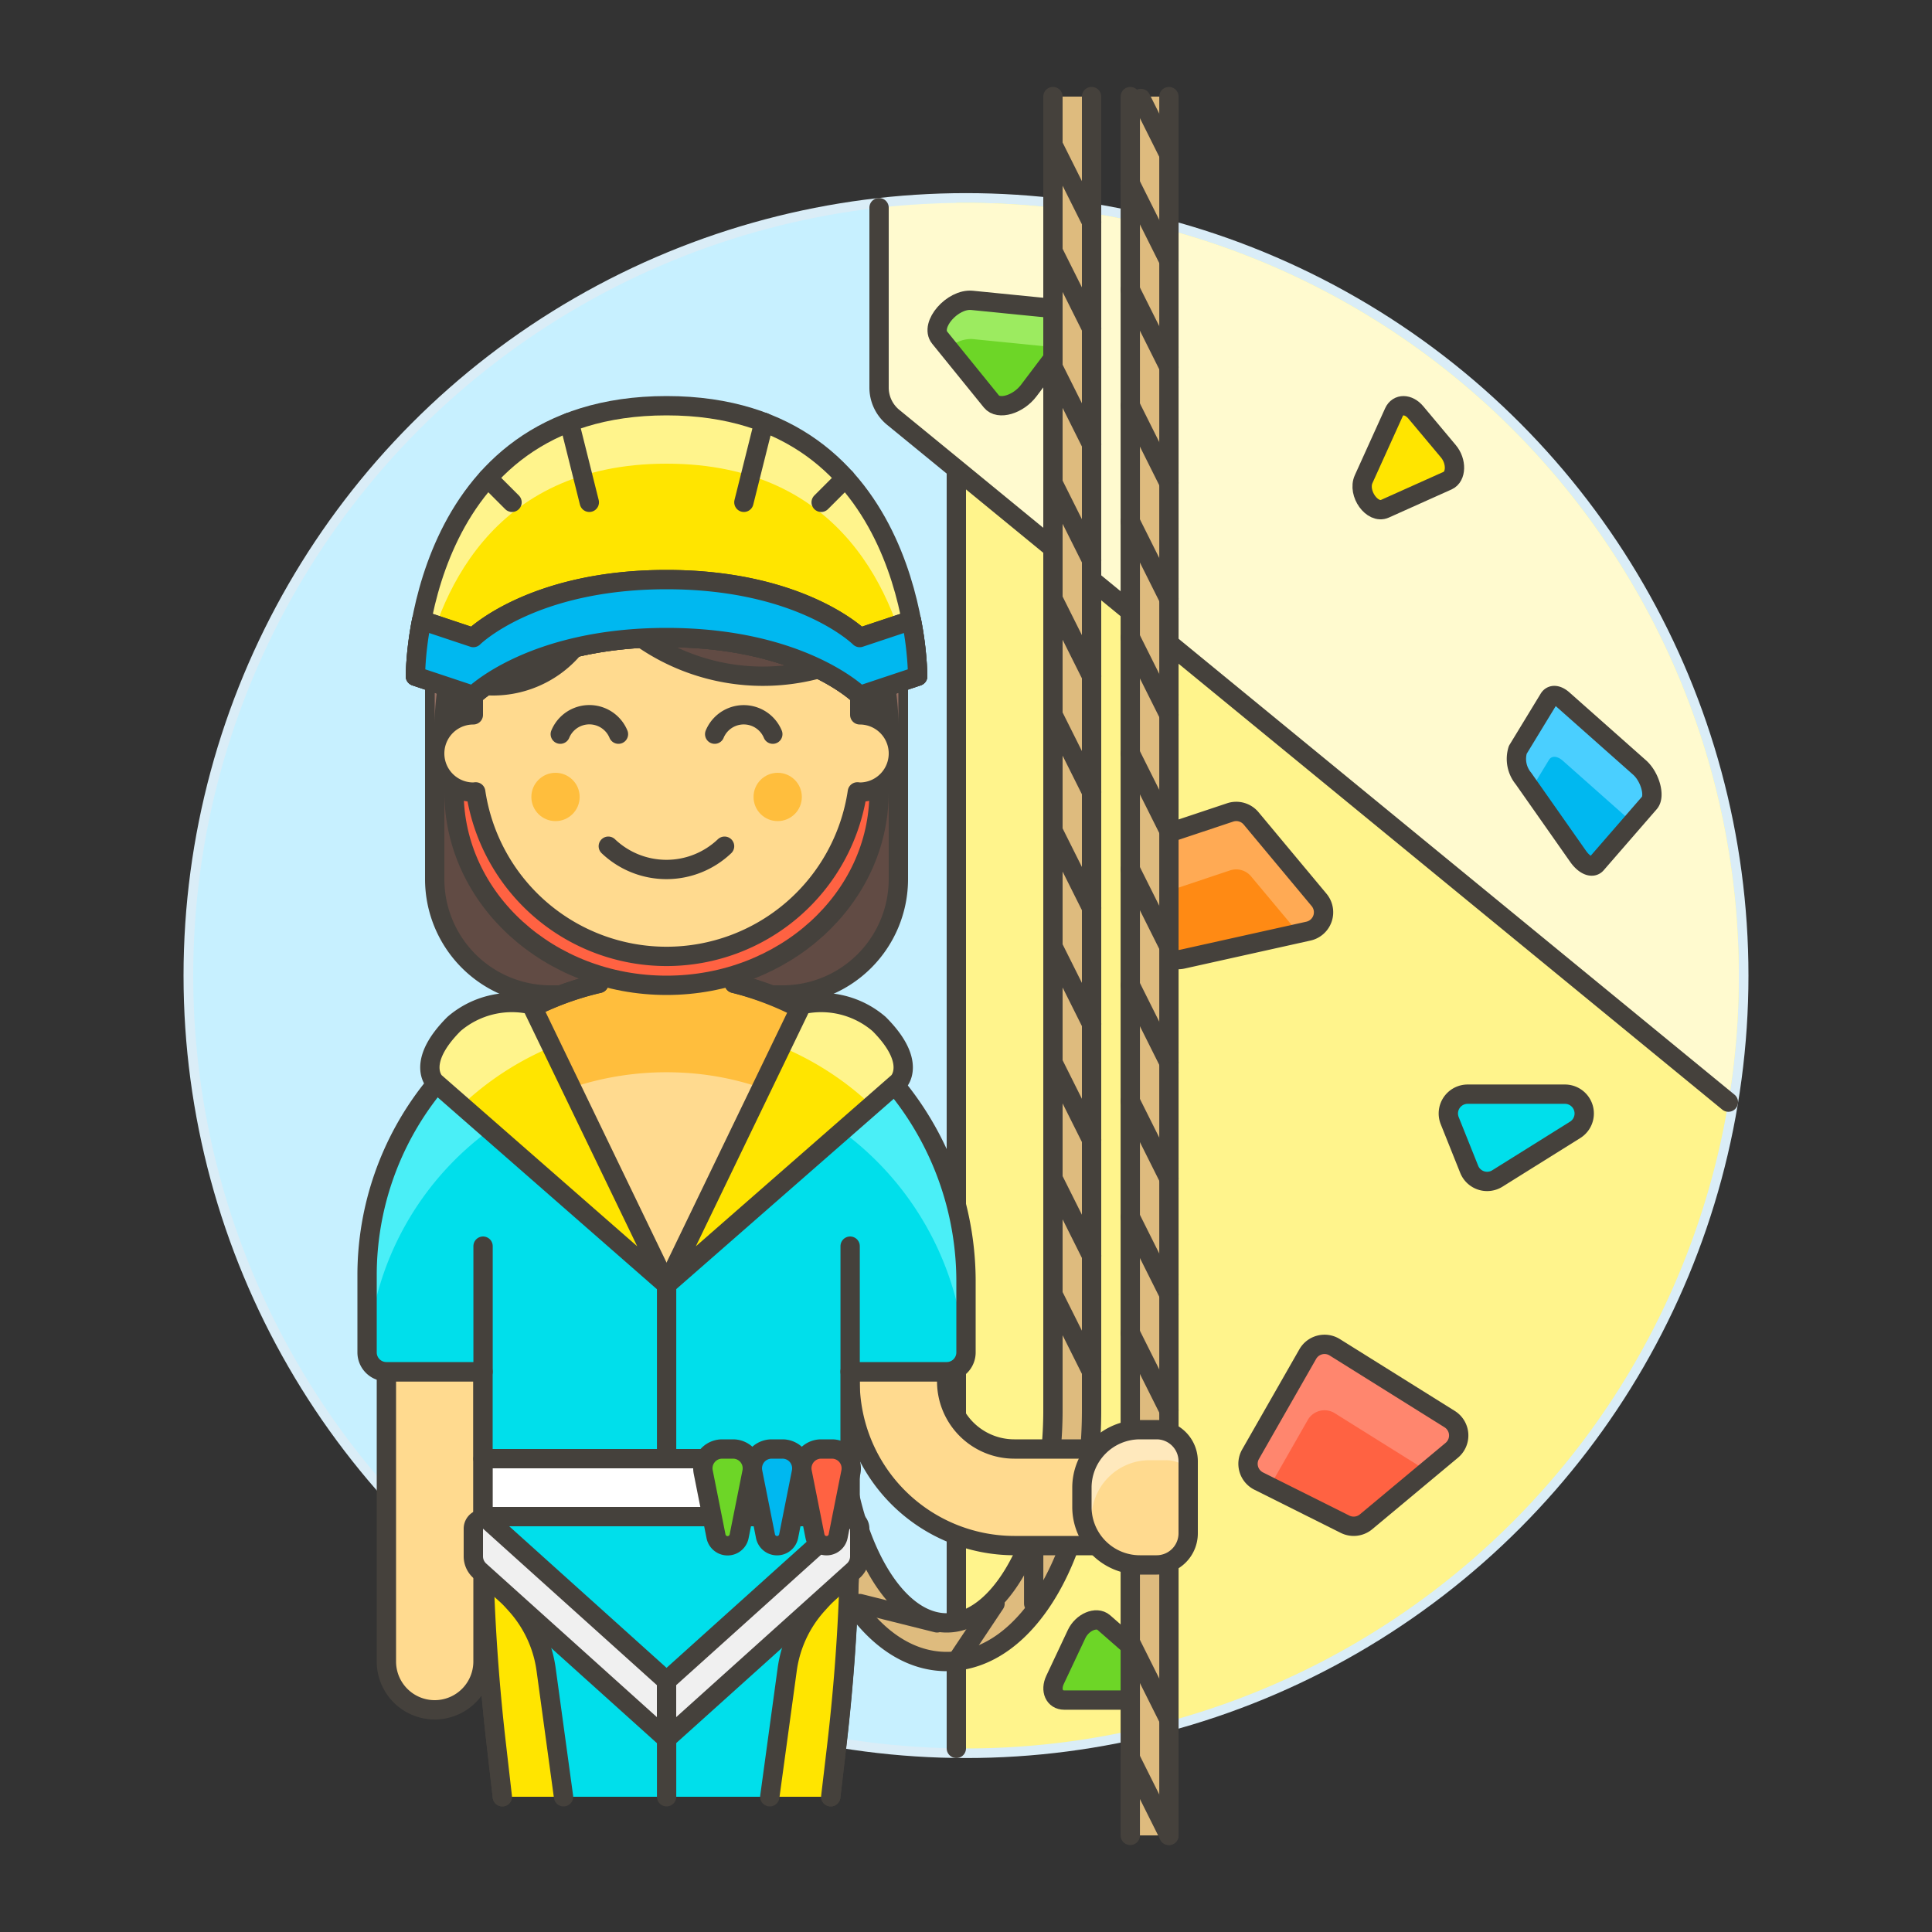 <svg xmlns="http://www.w3.org/2000/svg" viewBox="0 0 100 100"><rect x="0" y="0" width="100" height="100" fill="#333333" stroke="none"/><g class="nc-icon-wrapper"><defs/><circle class="a" cx="50" cy="50.496" r="40" fill="#e8f4fa" stroke="#daedf7" stroke-miterlimit="10"/><circle class="b" cx="50" cy="50.496" r="40" style="" fill="#c7f0ff"/><path class="c" d="M90 50.5a39.3 39.3 0 0 1-.54 6.55A40 40 0 0 1 50 90.5h-.5v-80h.5a40 40 0 0 1 40 40z" style="" fill="#fff48c"/><path class="d" d="M67.688 70.09l-2.959 5.179a1 1 0 0 0 .421 1.391l4.469 2.234a1 1 0 0 0 1.088-.126l4.436-3.7a1 1 0 0 0-.11-1.616l-5.947-3.717a1 1 0 0 0-1.398.355z" style="" fill="#ff6242"/><path class="e" d="M65.15 76.66l.571.285 1.967-3.445a1 1 0 0 1 1.4-.352l4.777 2.986 1.28-1.067a1 1 0 0 0-.11-1.616l-5.947-3.717a1 1 0 0 0-1.4.352l-2.959 5.179a1 1 0 0 0 .421 1.395z" style="" fill="#ff866e"/><path class="f" d="M67.688 70.09l-2.959 5.179a1 1 0 0 0 .421 1.391l4.469 2.234a1 1 0 0 0 1.088-.126l4.436-3.7a1 1 0 0 0-.11-1.616l-5.947-3.717a1 1 0 0 0-1.398.355z" fill="none" stroke="#45413c" stroke-linecap="round" stroke-linejoin="round"/><path class="g" d="M75.037 58.005l1.008 2.518A1 1 0 0 0 77.5 61l4.029-2.518A1 1 0 0 0 81 56.634h-5.034a1 1 0 0 0-.929 1.371z" stroke="#45413c" stroke-linecap="round" stroke-linejoin="round" fill="#00dfeb"/><path class="h" d="M55.725 84.579l-1.116 2.37c-.256.545-.03 1.046.472 1.046h3.829c.81 0 1.473-1.167.932-1.64l-2.713-2.375c-.382-.328-1.113-.019-1.404.599z" stroke="#45413c" stroke-linecap="round" stroke-linejoin="round" fill="#6dd627"/><path class="i" d="M63.673 42.051l-4.4 1.468a1 1 0 0 0-.632 1.265l1.4 4.2a1 1 0 0 0 1.165.66l6.518-1.449a1 1 0 0 0 .551-1.616l-3.517-4.219a1 1 0 0 0-1.085-.309z" style="" fill="#ff8a14"/><path class="j" d="M59.224 46.545c.017-.006.028-.02.045-.025l4.4-1.469a1 1 0 0 1 1.085.309l2.457 2.94.508-.113a1 1 0 0 0 .551-1.616l-3.512-4.211a1 1 0 0 0-1.085-.309l-4.4 1.469a1 1 0 0 0-.632 1.264z" style="" fill="#ffaa54"/><path class="f" d="M63.673 42.051l-4.4 1.468a1 1 0 0 0-.632 1.265l1.4 4.2a1 1 0 0 0 1.165.66l6.518-1.449a1 1 0 0 0 .551-1.616l-3.517-4.219a1 1 0 0 0-1.085-.309z" fill="none" stroke="#45413c" stroke-linecap="round" stroke-linejoin="round"/><path class="f" d="M49.5 90.496v-66.25" fill="none" stroke="#45413c" stroke-linecap="round" stroke-linejoin="round"/><path class="k" d="M90 50.5a39.3 39.3 0 0 1-.54 6.55L49.5 24.276 46.23 21.6a1.994 1.994 0 0 1-.73-1.54v-9.31c1.31-.15 2.65-.23 4-.25h.5a40 40 0 0 1 40 40z" style="" fill="#fffacf"/><path class="f" d="M89.46 57.046L49.5 24.276 46.23 21.6a1.994 1.994 0 0 1-.73-1.54v-9.31" fill="none" stroke="#45413c" stroke-linecap="round" stroke-linejoin="round"/><path class="l" d="M74.966 23.356l-1.68-2.006c-.386-.461-.93-.467-1.136-.013L70.582 24.8c-.332.733.45 1.824 1.1 1.533l3.249-1.457c.454-.205.474-.997.035-1.52z" stroke="#45413c" stroke-linecap="round" stroke-linejoin="round" fill="#ffe500"/><path class="m" d="M53.253 20.21l2.13-2.82c.489-.648.36-1.3-.27-1.364l-4.8-.479c-1.016-.1-2.208 1.274-1.674 1.932l2.674 3.3c.371.462 1.387.166 1.94-.569z" style="" fill="#6dd627"/><path class="n" d="M49.089 18.039a1.671 1.671 0 0 1 1.22-.492l4.608.459.466-.616c.489-.648.36-1.3-.27-1.364l-4.8-.479c-1.016-.1-2.208 1.274-1.674 1.932z" style="" fill="#9ceb60"/><path class="f" d="M53.253 20.21l2.13-2.82c.489-.648.36-1.3-.27-1.364l-4.8-.479c-1.016-.1-2.208 1.274-1.674 1.932l2.674 3.3c.371.462 1.387.166 1.94-.569z" fill="none" stroke="#45413c" stroke-linecap="round" stroke-linejoin="round"/><path class="o" d="M80.172 36.164l-1.612 2.648a1.59 1.59 0 0 0 .292 1.481l2.829 4.03c.328.467.737.637.948.394l2.746-3.162c.308-.354.03-1.348-.51-1.828L80.9 36.212c-.3-.264-.585-.283-.728-.048z" style="" fill="#00b8f0"/><path class="p" d="M79.247 40.855l.925-1.519c.143-.234.432-.215.73.048l3.591 3.186.882-1.015c.308-.354.03-1.348-.51-1.828L80.9 36.212c-.3-.264-.587-.283-.73-.048l-1.61 2.648a1.59 1.59 0 0 0 .292 1.481z" style="" fill="#4acfff"/><path class="f" d="M80.172 36.164l-1.612 2.648a1.59 1.59 0 0 0 .292 1.481l2.829 4.03c.328.467.737.637.948.394l2.746-3.162c.308-.354.03-1.348-.51-1.828L80.9 36.212c-.3-.264-.585-.283-.728-.048z" fill="none" stroke="#45413c" stroke-linecap="round" stroke-linejoin="round"/><path class="q" d="M56.5 5v68c0 7.29-3.294 13-7.5 13s-7.5-5.71-7.5-13a1 1 0 0 1 2 0c0 5.963 2.519 11 5.5 11s5.5-5.037 5.5-11V5" style="" fill="#debb7e"/><path class="q" d="M60.503 5v90h-2V5" style="" fill="#debb7e"/><path class="f" d="M58.503 15l2 4" fill="none" stroke="#45413c" stroke-linecap="round" stroke-linejoin="round"/><path class="f" d="M58.503 21l2 4" fill="none" stroke="#45413c" stroke-linecap="round" stroke-linejoin="round"/><path class="f" d="M58.503 27l2 4" fill="none" stroke="#45413c" stroke-linecap="round" stroke-linejoin="round"/><path class="f" d="M58.503 33l2 4" fill="none" stroke="#45413c" stroke-linecap="round" stroke-linejoin="round"/><path class="f" d="M58.503 39l2 4" fill="none" stroke="#45413c" stroke-linecap="round" stroke-linejoin="round"/><path class="f" d="M58.503 45l2 4" fill="none" stroke="#45413c" stroke-linecap="round" stroke-linejoin="round"/><path class="f" d="M58.503 51l2 4" fill="none" stroke="#45413c" stroke-linecap="round" stroke-linejoin="round"/><path class="f" d="M58.503 57l2 4" fill="none" stroke="#45413c" stroke-linecap="round" stroke-linejoin="round"/><path class="f" d="M58.503 63l2 4" fill="none" stroke="#45413c" stroke-linecap="round" stroke-linejoin="round"/><path class="f" d="M58.503 85l2 4" fill="none" stroke="#45413c" stroke-linecap="round" stroke-linejoin="round"/><path class="f" d="M58.503 91l2 4" fill="none" stroke="#45413c" stroke-linecap="round" stroke-linejoin="round"/><path class="f" d="M58.503 69l2 4" fill="none" stroke="#45413c" stroke-linecap="round" stroke-linejoin="round"/><path class="f" d="M58.503 95V5" fill="none" stroke="#45413c" stroke-linecap="round" stroke-linejoin="round"/><path class="f" d="M60.503 5v90" fill="none" stroke="#45413c" stroke-linecap="round" stroke-linejoin="round"/><path class="f" d="M54.503 13l2 4" fill="none" stroke="#45413c" stroke-linecap="round" stroke-linejoin="round"/><path class="f" d="M58.503 9.5l2 4" fill="none" stroke="#45413c" stroke-linecap="round" stroke-linejoin="round"/><path class="f" d="M54.503 7.5l2 4" fill="none" stroke="#45413c" stroke-linecap="round" stroke-linejoin="round"/><path class="f" d="M59.052 5.097L60.503 8" fill="none" stroke="#45413c" stroke-linecap="round" stroke-linejoin="round"/><path class="f" d="M54.503 19l2 4" fill="none" stroke="#45413c" stroke-linecap="round" stroke-linejoin="round"/><path class="f" d="M54.503 25l2 4" fill="none" stroke="#45413c" stroke-linecap="round" stroke-linejoin="round"/><path class="f" d="M54.503 31l2 4" fill="none" stroke="#45413c" stroke-linecap="round" stroke-linejoin="round"/><path class="f" d="M54.503 37l2 4" fill="none" stroke="#45413c" stroke-linecap="round" stroke-linejoin="round"/><path class="f" d="M54.503 43l2 4" fill="none" stroke="#45413c" stroke-linecap="round" stroke-linejoin="round"/><path class="f" d="M54.503 49l2 4" fill="none" stroke="#45413c" stroke-linecap="round" stroke-linejoin="round"/><path class="f" d="M54.503 55l2 4" fill="none" stroke="#45413c" stroke-linecap="round" stroke-linejoin="round"/><path class="f" d="M54.503 61l2 4" fill="none" stroke="#45413c" stroke-linecap="round" stroke-linejoin="round"/><path class="f" d="M54.503 67l2 4" fill="none" stroke="#45413c" stroke-linecap="round" stroke-linejoin="round"/><path class="f" d="M53.503 80v3" fill="none" stroke="#45413c" stroke-linecap="round" stroke-linejoin="round"/><path class="f" d="M51.503 83l-2 3" fill="none" stroke="#45413c" stroke-linecap="round" stroke-linejoin="round"/><path class="f" d="M48.503 84l-4-1" fill="none" stroke="#45413c" stroke-linecap="round" stroke-linejoin="round"/><path class="f" d="M56.5 5v68c0 7.29-3.294 13-7.5 13s-7.5-5.71-7.5-13a1 1 0 0 1 2 0c0 5.963 2.519 11 5.5 11s5.5-5.037 5.5-11V5" fill="none" stroke="#45413c" stroke-linecap="round" stroke-linejoin="round"/><g><path class="r" d="M34.5 21.5a12 12 0 0 0-12 12v12a6 6 0 0 0 6 6h12a6 6 0 0 0 6-6v-12a12 12 0 0 0-12-12z" style="" fill="#614b44"/><path class="f" d="M34.5 21.5a12 12 0 0 0-12 12v12a6 6 0 0 0 6 6h12a6 6 0 0 0 6-6v-12a12 12 0 0 0-12-12z" fill="none" stroke="#45413c" stroke-linecap="round" stroke-linejoin="round"/></g><g><path class="s" d="M20 71v15a2.5 2.5 0 0 0 5 0V71z" stroke="#45413c" stroke-linecap="round" stroke-linejoin="round" fill="#ffda8f"/><path class="g" d="M43 93l.3-2.62A101.883 101.883 0 0 0 44 78.5H25v-.08a103.241 103.241 0 0 0 .7 11.96L26 93" stroke="#45413c" stroke-linecap="round" stroke-linejoin="round" fill="#00dfeb"/><path class="l" d="M39.844 93l.9-6.58a6.3 6.3 0 0 1 1.556-3.36l1.668-1.842c-.081 3.066-.3 6.093-.659 9.162L43 93" stroke="#45413c" stroke-linecap="round" stroke-linejoin="round" fill="#ffe500"/><path class="l" d="M26 93l-.3-2.62q-.531-4.567-.656-9.162l1.666 1.842a6.3 6.3 0 0 1 1.558 3.36l.9 6.58" stroke="#45413c" stroke-linecap="round" stroke-linejoin="round" fill="#ffe500"/><path class="s" d="M57.5 75h-5a3.5 3.5 0 0 1-3.5-3.5V71h-5v.5a8.51 8.51 0 0 0 8.5 8.5h5z" stroke="#45413c" stroke-linecap="round" stroke-linejoin="round" fill="#ffda8f"/><path class="t" d="M38 50.9v-2.4a1 1 0 0 0-1-1h-5a1 1 0 0 0-1 1v2.4A15.506 15.506 0 0 0 19 66v4a1 1 0 0 0 1 1h5v4.5h19V71h5a1 1 0 0 0 1-1v-3.562A15.925 15.925 0 0 0 38 50.9z" style="" fill="#00dfeb"/><path class="u" d="M50 66.438c0-8.346-6.414-15.528-14.751-15.92A15.5 15.5 0 0 0 19 66v4a1.033 1.033 0 0 0 .02.2 15.5 15.5 0 0 1 16.232-14.682 15.751 15.751 0 0 1 14.71 14.766A1.021 1.021 0 0 0 50 70z" style="" fill="#4aeff7"/><path class="v" d="M38 50.9v-2.4a1 1 0 0 0-1-1h-5a1 1 0 0 0-1 1v2.4a15.409 15.409 0 0 0-3.81 1.43L34.5 66.5l7.3-14.129A14.958 14.958 0 0 0 38 50.9z" style="" fill="#ffda8f"/><path class="w" d="M38 48.5a1 1 0 0 0-1-1h-5a1 1 0 0 0-1 1v2.4a15.409 15.409 0 0 0-3.81 1.43l2.1 4.069a15.511 15.511 0 0 1 5.963-.881 14.894 14.894 0 0 1 4.455.9l2.092-4.047A14.958 14.958 0 0 0 38 50.9z" style="" fill="#ffbe3d"/><path class="f" d="M38 50.9v-2.4a1 1 0 0 0-1-1h-5a1 1 0 0 0-1 1v2.4a15.409 15.409 0 0 0-3.81 1.43L34.5 66.5l7.3-14.129A14.958 14.958 0 0 0 38 50.9z" fill="none" stroke="#45413c" stroke-linecap="round" stroke-linejoin="round"/><path class="f" d="M25.003 64.5V71" fill="none" stroke="#45413c" stroke-linecap="round" stroke-linejoin="round"/><path class="f" d="M38 50.9v-2.4a1 1 0 0 0-1-1h-5a1 1 0 0 0-1 1v2.4A15.506 15.506 0 0 0 19 66v4a1 1 0 0 0 1 1h5v4.5h19V71h5a1 1 0 0 0 1-1v-3.562A15.925 15.925 0 0 0 38 50.9z" fill="none" stroke="#45413c" stroke-linecap="round" stroke-linejoin="round"/><path class="f" d="M44.003 64.5V71" fill="none" stroke="#45413c" stroke-linecap="round" stroke-linejoin="round"/><path class="x" d="M25.003 75.5h19v3h-19z" stroke="#45413c" stroke-linecap="round" stroke-linejoin="round" fill="#fff"/><path class="f" d="M34.503 66.5v9" fill="none" stroke="#45413c" stroke-linecap="round" stroke-linejoin="round"/><path class="v" d="M59.868 74H59a3 3 0 0 0-3 3v1a3 3 0 0 0 3 3h.865a1.635 1.635 0 0 0 1.635-1.635v-3.73A1.635 1.635 0 0 0 59.868 74z" style="" fill="#ffda8f"/><path class="y" d="M56.5 79.58v-1a3 3 0 0 1 3-3h.865a1.628 1.628 0 0 1 1.135.459v-.4A1.635 1.635 0 0 0 59.868 74H59a3 3 0 0 0-3 3v1a2.986 2.986 0 0 0 .5 1.661v-.081z" style="" fill="#ffe9bd"/><path class="f" d="M59.868 74H59a3 3 0 0 0-3 3v1a3 3 0 0 0 3 3h.865a1.635 1.635 0 0 0 1.635-1.635v-3.73A1.635 1.635 0 0 0 59.868 74z" fill="none" stroke="#45413c" stroke-linecap="round" stroke-linejoin="round"/><path class="z" d="M34.5 90l-9.669-8.7a1 1 0 0 1-.331-.743v-1.434a.5.5 0 0 1 .834-.372L34.5 87z" stroke="#45413c" stroke-linecap="round" stroke-linejoin="round" fill="#f0f0f0"/><path class="z" d="M34.5 90l9.669-8.7a1 1 0 0 0 .331-.743v-1.434a.5.5 0 0 0-.834-.372L34.5 87z" stroke="#45413c" stroke-linecap="round" stroke-linejoin="round" fill="#f0f0f0"/><path class="f" d="M34.503 90v3" fill="none" stroke="#45413c" stroke-linecap="round" stroke-linejoin="round"/><path class="h" d="M38.259 79.51a.61.61 0 0 1-1.2 0L36.4 76.2a1 1 0 0 1 .98-1.2h.561a1 1 0 0 1 .98 1.2z" stroke="#45413c" stroke-linecap="round" stroke-linejoin="round" fill="#6dd627"/><path class="aa" d="M40.821 79.51a.611.611 0 0 1-1.2 0l-.659-3.31a1 1 0 0 1 .98-1.2h.558a1 1 0 0 1 .98 1.2z" stroke="#45413c" stroke-linecap="round" stroke-linejoin="round" fill="#00b8f0"/><path class="ab" d="M43.382 79.51a.611.611 0 0 1-1.2 0l-.659-3.31A1 1 0 0 1 42.5 75h.561a1 1 0 0 1 .98 1.2z" fill="#ff6242" stroke="#45413c" stroke-linecap="round" stroke-linejoin="round"/><path class="ac" d="M34.5 66.5l12-10.5s1-1-1-3a4.6 4.6 0 0 0-4-1z" style="" fill="#ffe500"/><path class="c" d="M45.113 57.216a15.5 15.5 0 0 0-4.664-3.032L41.5 52a4.6 4.6 0 0 1 4 1c2 2 1 3 1 3z" style="" fill="#fff48c"/><path class="f" d="M34.5 66.5l12-10.5s1-1-1-3a4.6 4.6 0 0 0-4-1z" fill="none" stroke="#45413c" stroke-linecap="round" stroke-linejoin="round"/><path class="ac" d="M34.5 66.5L22.5 56s-1-1 1-3a4.6 4.6 0 0 1 4-1z" style="" fill="#ffe500"/><path class="c" d="M23.893 57.216a15.5 15.5 0 0 1 4.664-3.032L27.5 52a4.6 4.6 0 0 0-4 1c-2 2-1 3-1 3z" style="" fill="#fff48c"/><path class="f" d="M34.5 66.5L22.5 56s-1-1 1-3a4.6 4.6 0 0 1 4-1z" fill="none" stroke="#45413c" stroke-linecap="round" stroke-linejoin="round"/></g><g><path class="ad" d="M34.5 21.5a12 12 0 0 0-12 12v4a12 12 0 0 1 12-12 12 12 0 0 1 12 12v-4a12 12 0 0 0-12-12z" style="" fill="#947063"/><path class="ab" d="M45.5 41c0 5.523-4.925 10-11 10s-11-4.477-11-10v-5h22z" fill="#ff6242" stroke="#45413c" stroke-linecap="round" stroke-linejoin="round"/><path class="s" d="M44.5 37v-2.5c0-.233-.019-.463-.035-.693a10.964 10.964 0 0 1-13.542-2.927 5.474 5.474 0 0 1-6.423 4.525V37a2 2 0 0 0 0 4c.042 0 .081-.009.123-.012a9.986 9.986 0 0 0 19.754 0c.042 0 .081.012.123.012a2 2 0 0 0 0-4z" stroke="#45413c" stroke-linecap="round" stroke-linejoin="round" fill="#ffda8f"/><path class="f" d="M31.486 43.8a4.361 4.361 0 0 0 6.017 0" fill="none" stroke="#45413c" stroke-linecap="round" stroke-linejoin="round"/><path class="f" d="M40 38a1.629 1.629 0 0 0-3.008 0" fill="none" stroke="#45413c" stroke-linecap="round" stroke-linejoin="round"/><path class="f" d="M32.011 38A1.629 1.629 0 0 0 29 38" fill="none" stroke="#45413c" stroke-linecap="round" stroke-linejoin="round"/><circle class="w" cx="28.753" cy="41.25" r="1.25" style="" fill="#ffbe3d"/><circle class="w" cx="40.253" cy="41.25" r="1.25" style="" fill="#ffbe3d"/><path class="ac" d="M24.5 36s3-3 10-3 10 3 10 3l3-1s0-14-13-14-13 14-13 14z" style="" fill="#ffe500"/><path class="c" d="M34.5 24c9.2 0 11.888 7.01 12.673 11.109L47.5 35s0-14-13-14-13 14-13 14l.327.109C22.615 31.01 25.3 24 34.5 24z" style="" fill="#fff48c"/><path class="f" d="M24.5 36s3-3 10-3 10 3 10 3l3-1s0-14-13-14-13 14-13 14z" fill="none" stroke="#45413c" stroke-linecap="round" stroke-linejoin="round"/><path class="f" d="M39.539 21.858L38.503 26" fill="none" stroke="#45413c" stroke-linecap="round" stroke-linejoin="round"/><path class="f" d="M43.757 24.746L42.503 26" fill="none" stroke="#45413c" stroke-linecap="round" stroke-linejoin="round"/><path class="f" d="M29.467 21.858L30.503 26" fill="none" stroke="#45413c" stroke-linecap="round" stroke-linejoin="round"/><path class="f" d="M25.249 24.746L26.503 26" fill="none" stroke="#45413c" stroke-linecap="round" stroke-linejoin="round"/><path class="aa" d="M21.83 32.109L24.5 33s3-3 10-3 10 3 10 3l2.675-.892A17 17 0 0 1 47.5 35l-3 1s-3-3-10-3-10 3-10 3l-3-1a16.988 16.988 0 0 1 .325-2.891" stroke="#45413c" stroke-linecap="round" stroke-linejoin="round" fill="#00b8f0"/><path class="aa" d="M21.83 32.109L24.5 33s3-3 10-3 10 3 10 3l2.675-.892A17 17 0 0 1 47.5 35l-3 1s-3-3-10-3-10 3-10 3l-3-1a16.988 16.988 0 0 1 .325-2.891" stroke="#45413c" stroke-linecap="round" stroke-linejoin="round" fill="#00b8f0"/></g></g></svg>